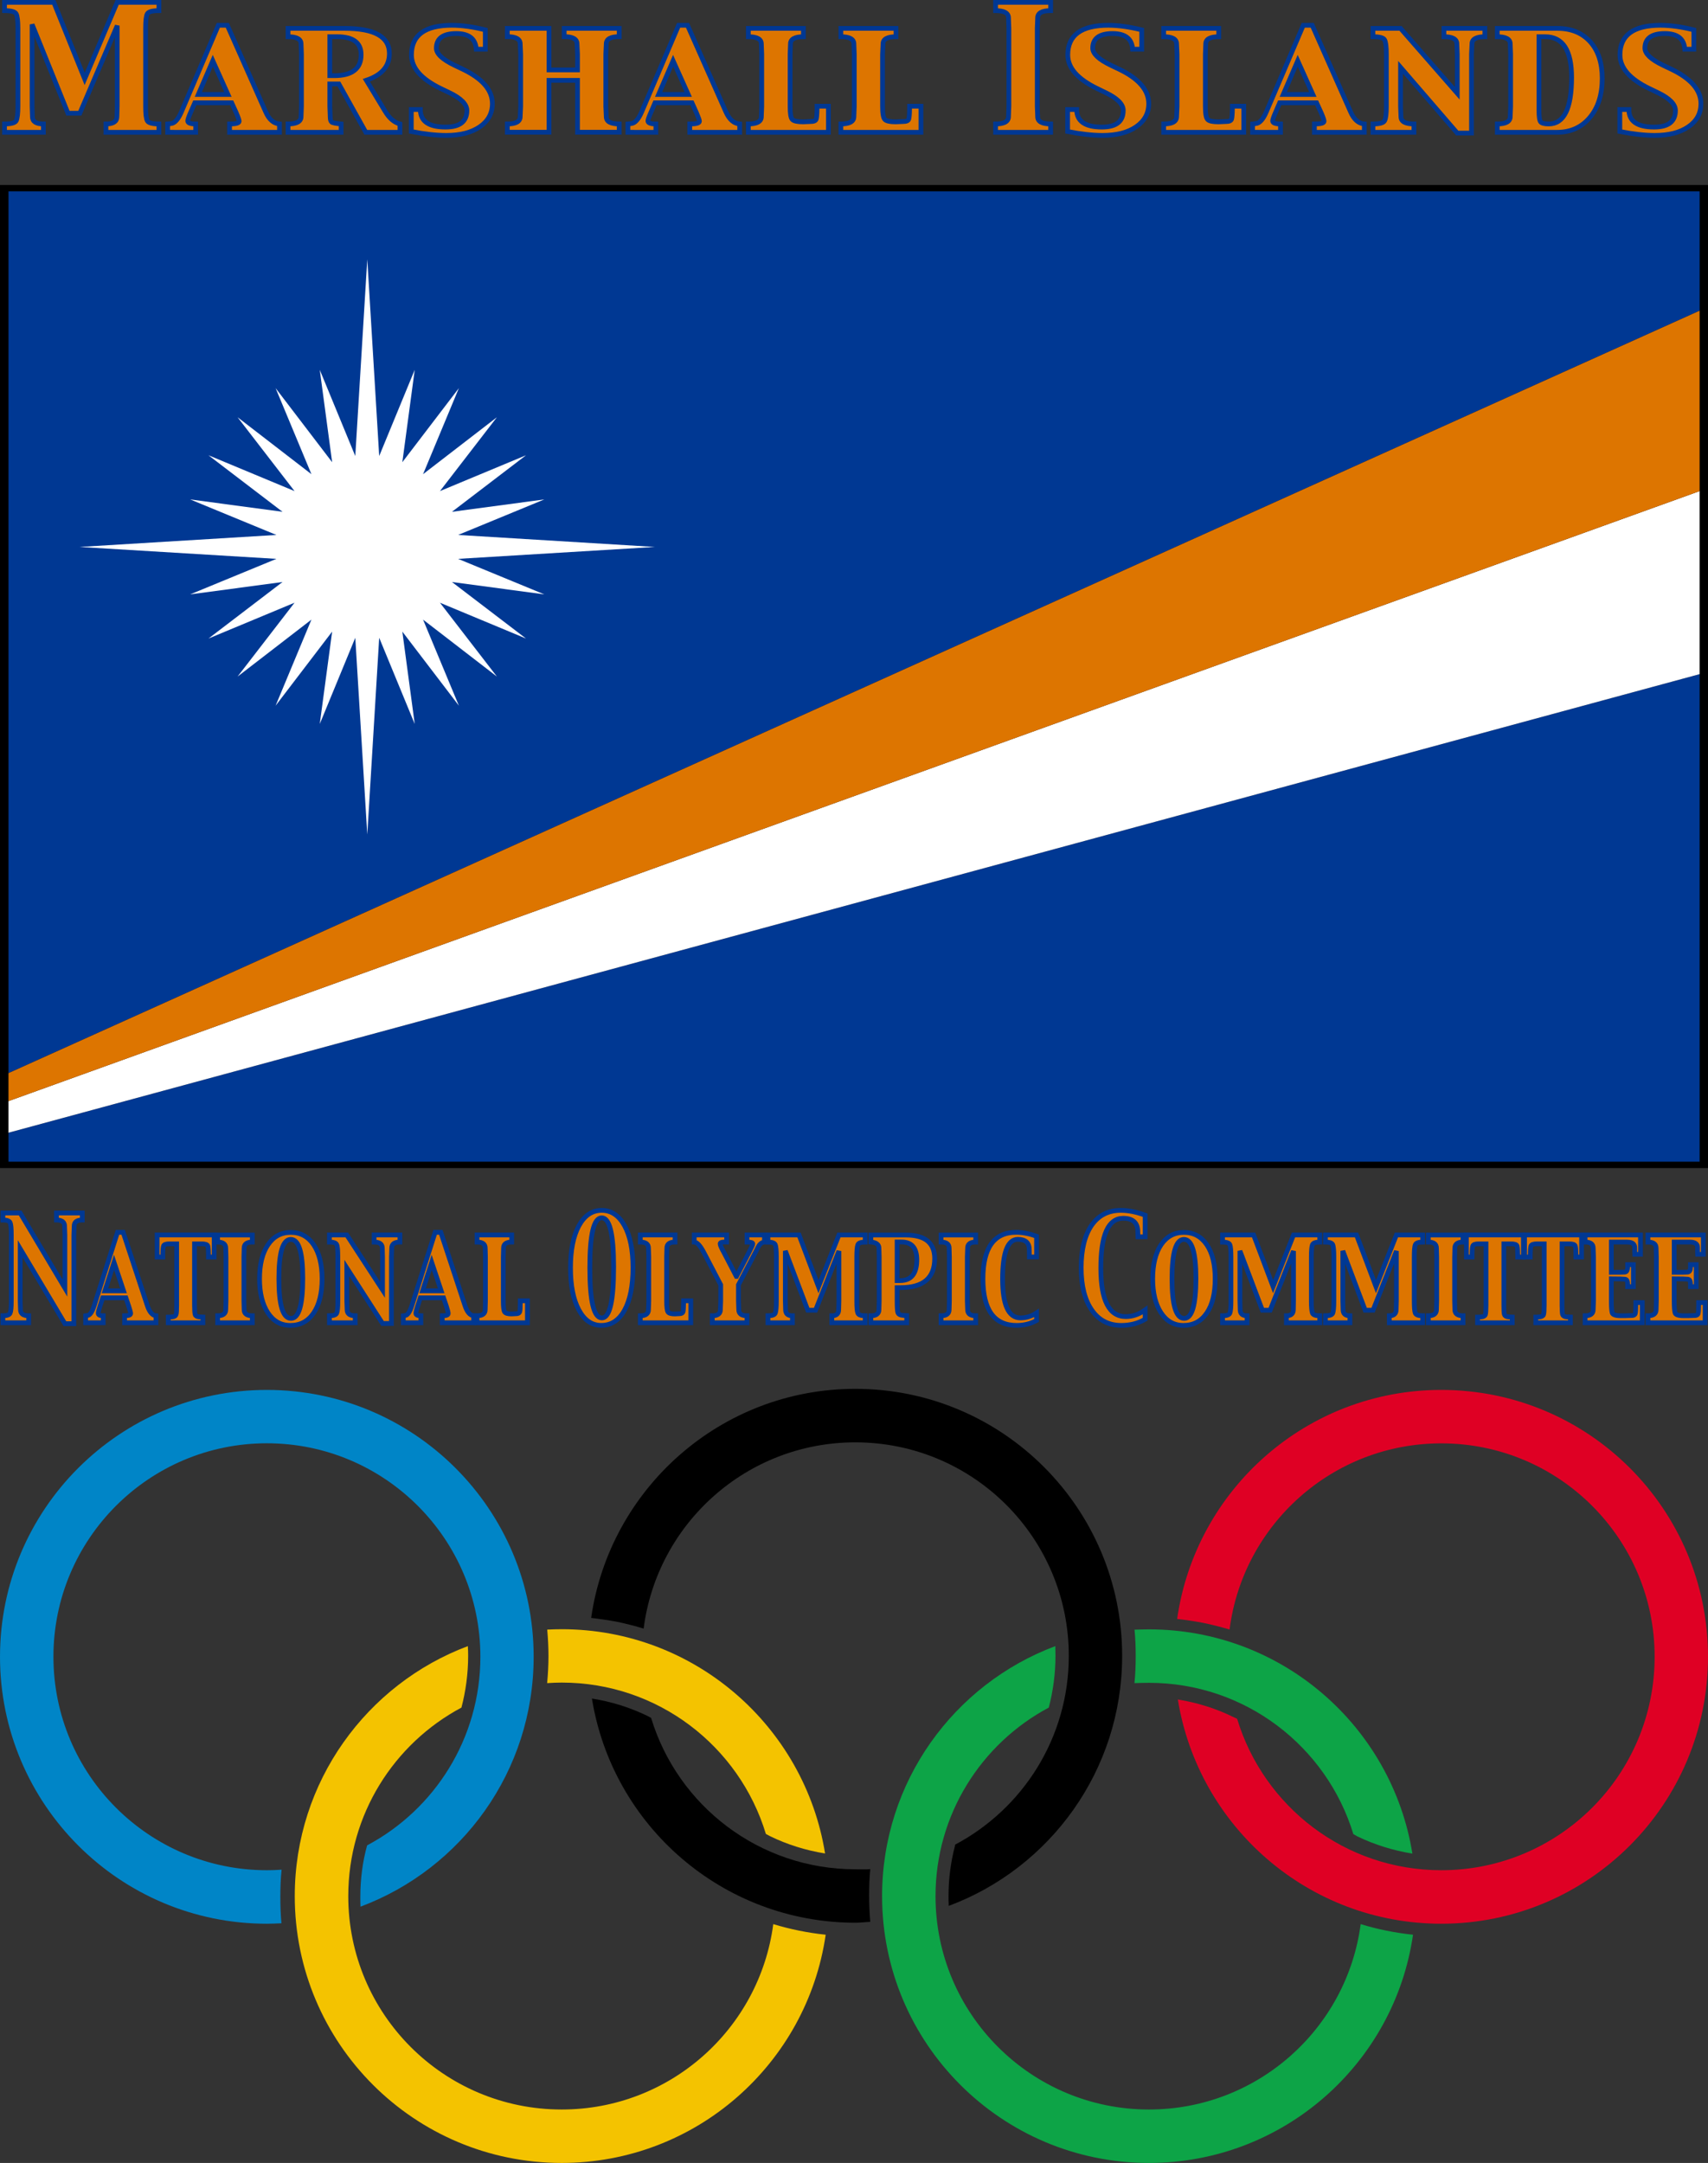 <?xml version="1.0" encoding="UTF-8" standalone="no"?>
<!-- Created with Inkscape (http://www.inkscape.org/) -->

<svg
   xmlns:dc="http://purl.org/dc/elements/1.1/"
   xmlns:cc="http://creativecommons.org/ns#"
   xmlns:rdf="http://www.w3.org/1999/02/22-rdf-syntax-ns#"
   xmlns:svg="http://www.w3.org/2000/svg"
   xmlns="http://www.w3.org/2000/svg"
   xmlns:sodipodi="http://sodipodi.sourceforge.net/DTD/sodipodi-0.dtd"
   xmlns:inkscape="http://www.inkscape.org/namespaces/inkscape"
   version="1.1"
   width="236.898"
   height="300"
   viewBox="0 0 236.898 300"
   id="svg23201"
   sodipodi:docname="Marshall_Islands_National_Olympic_Committee_logo.svg"
   inkscape:version="0.92.3 (2405546, 2018-03-11)">
  <rect x="0" y="0" width="236.898" height="300" fill="#333333" stroke="none"/>
  <sodipodi:namedview
     pagecolor="#ffffff"
     bordercolor="#666666"
     borderopacity="1"
     objecttolerance="10"
     gridtolerance="10"
     guidetolerance="10"
     inkscape:pageopacity="0"
     inkscape:pageshadow="2"
     inkscape:window-width="1920"
     inkscape:window-height="1017"
     id="namedview59"
     showgrid="false"
     inkscape:zoom="1.5733335"
     inkscape:cx="118.44894"
     inkscape:cy="124.66981"
     inkscape:window-x="-8"
     inkscape:window-y="-8"
     inkscape:window-maximized="1"
     inkscape:current-layer="svg23201" />
  <defs
     id="defs23203" />
  <g
     transform="translate(-31.335,-258.399)"
     id="layer1">
    <g
       transform="translate(31.131,258.399)"
       id="g22446">
      <path
         d="M 0.205,162.012 H 237.102 V 25.656 H 0.205 Z"
         id="path14616"
         style="clip-rule:nonzero;fill:#000000;fill-opacity:1;fill-rule:nonzero;stroke:none"
         inkscape:connector-curvature="0" />
      <path
         d="M 1.383,26.543 V 148.842 L 235.936,43.094 V 26.543 Z M 235.936,93.504 1.383,157.107 v 4.02 H 235.936 Z"
         id="path14618"
         style="clip-rule:nonzero;fill:#003893;fill-opacity:1;fill-rule:nonzero;stroke:none"
         inkscape:connector-curvature="0" />
      <path
         d="M 235.935,68.116 1.382,152.721 v 4.386 L 235.935,93.505 V 68.116"
         id="path14630"
         style="clip-rule:nonzero;fill:#ffffff;fill-opacity:1;fill-rule:nonzero;stroke:none"
         inkscape:connector-curvature="0" />
      <path
         d="M 235.935,68.116 V 43.094 L 1.382,148.842 v 3.879 L 235.935,68.116"
         id="path14640"
         style="clip-rule:nonzero;fill:#dd7500;fill-opacity:1;fill-rule:nonzero;stroke:none"
         inkscape:connector-curvature="0" />
      <path
         d="m 51.145,35.963 1.653,27.291 4.927,-11.96 -1.718,12.813 7.844,-10.275 -4.97,11.938 10.242,-7.898 -7.898,10.242 11.938,-4.97 -10.275,7.844 12.813,-1.718 -11.96,4.927 27.291,1.664 -27.291,1.653 11.96,4.927 -12.813,-1.718 10.275,7.844 -11.938,-4.97 7.898,10.242 -10.242,-7.898 4.97,11.938 -7.844,-10.275 1.718,12.813 -4.927,-11.96 -1.653,27.291 -1.664,-27.291 -4.927,11.96 1.718,-12.813 -7.844,10.275 4.97,-11.938 -10.242,7.898 7.898,-10.242 -11.938,4.97 10.275,-7.844 -12.813,1.718 11.96,-4.927 -27.291,-1.653 27.291,-1.664 -11.96,-4.927 12.813,1.718 -10.275,-7.844 11.938,4.97 -7.898,-10.242 10.242,7.898 -4.97,-11.938 7.844,10.275 -1.718,-12.813 4.927,11.96 1.664,-27.291"
         id="path14642"
         style="clip-rule:nonzero;fill:#ffffff;fill-opacity:1;fill-rule:nonzero;stroke:none"
         inkscape:connector-curvature="0" />
      <path
         d="m 10.447,183.596 v -12.306 l 0.043,-1.221 c 0,-0.573 0.367,-0.854 1.124,-0.854 v -0.972 H 8.037 v 0.972 c 0.745,0 1.124,0.281 1.124,0.854 l 0.043,1.221 v 7.357 L 3.003,168.244 H 0.604 v 0.972 c 0.573,0 0.908,0.13 1.005,0.367 0.108,0.248 0.162,0.821 0.162,1.707 v 9.14 c 0,0.886 -0.054,1.448 -0.162,1.696 -0.097,0.248 -0.432,0.367 -1.005,0.367 v 0.972 H 4.18 v -0.972 c -0.756,0 -1.134,-0.281 -1.134,-0.854 l -0.043,-1.21 v -7.228 l 6.201,10.393 z"
         id="path14648"
         style="clip-rule:nonzero;fill:#dd7500;fill-opacity:1;stroke:#003893;stroke-width:0.658;stroke-linecap:butt;stroke-linejoin:miter;stroke-miterlimit:4;stroke-opacity:1"
         inkscape:connector-curvature="0" />
      <path
         d="m 14.52,183.467 v -0.972 c -0.465,0 -0.691,-0.119 -0.691,-0.356 0,-0.151 0.087,-0.497 0.27,-1.059 l 0.346,-1.07 h 3.22 l 0.4,1.188 c 0.173,0.529 0.259,0.864 0.259,0.983 0,0.216 -0.281,0.313 -0.843,0.313 v 0.972 h 4.354 v -0.972 c -0.508,-0.054 -0.908,-0.529 -1.199,-1.415 l -3.349,-10.156 h -0.789 l -3.22,10.145 c -0.281,0.875 -0.583,1.34 -0.918,1.383 l -0.281,0.043 v 0.972 z m 1.502,-8.373 1.318,3.943 h -2.582 z"
         id="path14654"
         style="clip-rule:nonzero;fill:#dd7500;fill-opacity:1;stroke:#003893;stroke-width:0.658;stroke-linecap:butt;stroke-linejoin:miter;stroke-miterlimit:4;stroke-opacity:1"
         inkscape:connector-curvature="0" />
      <path
         d="m 28.349,183.467 v -0.778 c -0.065,0 -0.259,-0.011 -0.551,-0.043 -0.292,-0.033 -0.475,-0.13 -0.529,-0.324 -0.054,-0.184 -0.087,-0.616 -0.087,-1.286 v -8.514 h 1.005 c 0.497,0 0.778,0.097 0.843,0.302 0.054,0.194 0.087,0.627 0.087,1.275 v 0.248 h 0.789 v -3.058 h -7.908 v 3.058 h 0.789 v -0.248 c 0,-0.648 0.032,-1.08 0.097,-1.275 0.054,-0.205 0.335,-0.302 0.821,-0.302 h 1.005 v 8.514 c 0,0.67 -0.022,1.102 -0.087,1.286 -0.054,0.194 -0.227,0.292 -0.519,0.324 -0.303,0.033 -0.486,0.043 -0.562,0.043 v 0.778 z"
         id="path14664"
         style="clip-rule:nonzero;fill:#dd7500;fill-opacity:1;stroke:#003893;stroke-width:0.658;stroke-linecap:butt;stroke-linejoin:miter;stroke-miterlimit:4;stroke-opacity:1"
         inkscape:connector-curvature="0" />
      <path
         d="m 35.198,182.494 c -0.756,0 -1.134,-0.281 -1.134,-0.854 l -0.033,-1.21 v -6.093 l 0.033,-1.221 c 0,-0.562 0.378,-0.843 1.134,-0.843 v -0.972 h -4.808 v 0.972 c 0.745,0 1.124,0.281 1.124,0.843 l 0.033,1.221 v 6.093 l -0.033,1.21 c 0,0.573 -0.378,0.854 -1.124,0.854 v 0.972 h 4.808 z"
         id="path14666"
         style="clip-rule:nonzero;fill:#dd7500;fill-opacity:1;stroke:#003893;stroke-width:0.658;stroke-linecap:butt;stroke-linejoin:miter;stroke-miterlimit:4;stroke-opacity:1"
         inkscape:connector-curvature="0" />
      <path
         d="m 43.701,182.116 c 0.778,-1.145 1.178,-2.723 1.178,-4.754 0,-1.988 -0.4,-3.554 -1.167,-4.71 -0.778,-1.145 -1.837,-1.718 -3.176,-1.718 -1.34,0 -2.398,0.573 -3.166,1.718 -0.778,1.156 -1.167,2.723 -1.167,4.721 0,1.977 0.389,3.544 1.156,4.711 0.767,1.167 1.804,1.75 3.122,1.75 1.372,0 2.442,-0.573 3.22,-1.718 m -4.819,-4.743 c 0,-3.652 0.551,-5.467 1.653,-5.467 1.113,0 1.664,1.793 1.664,5.391 0,3.706 -0.54,5.564 -1.631,5.564 -1.124,0 -1.685,-1.826 -1.685,-5.488"
         id="path14672"
         style="clip-rule:nonzero;fill:#dd7500;fill-opacity:1;stroke:#003893;stroke-width:0.658;stroke-linecap:butt;stroke-linejoin:miter;stroke-miterlimit:4;stroke-opacity:1"
         inkscape:connector-curvature="0" />
      <path
         d="m 49.47,183.467 v -0.972 c -0.756,0 -1.124,-0.281 -1.124,-0.854 l -0.043,-1.21 v -4.57 l 4.959,7.703 h 1.232 v -9.227 l 0.043,-1.221 c 0,-0.573 0.378,-0.843 1.134,-0.843 v -0.983 h -3.576 v 0.983 c 0.745,0 1.134,0.27 1.134,0.843 l 0.033,1.221 v 4.559 l -4.959,-7.606 H 45.894 v 0.983 c 0.573,0 0.918,0.119 1.016,0.367 0.108,0.238 0.151,0.81 0.151,1.696 v 6.093 c 0,0.886 -0.043,1.448 -0.151,1.696 -0.097,0.248 -0.443,0.367 -1.016,0.367 v 0.972 z"
         id="path14678"
         style="clip-rule:nonzero;fill:#dd7500;fill-opacity:1;stroke:#003893;stroke-width:0.658;stroke-linecap:butt;stroke-linejoin:miter;stroke-miterlimit:4;stroke-opacity:1"
         inkscape:connector-curvature="0" />
      <path
         d="m 58.578,183.467 v -0.972 c -0.465,0 -0.691,-0.119 -0.691,-0.356 0,-0.151 0.087,-0.497 0.27,-1.059 l 0.346,-1.07 h 3.22 l 0.4,1.188 c 0.173,0.529 0.248,0.864 0.248,0.983 0,0.216 -0.27,0.313 -0.832,0.313 v 0.972 h 4.354 v -0.972 c -0.508,-0.054 -0.908,-0.529 -1.199,-1.415 l -3.349,-10.156 h -0.789 l -3.22,10.145 c -0.281,0.875 -0.583,1.34 -0.918,1.383 l -0.281,0.043 v 0.972 z m 1.502,-8.373 1.318,3.943 H 58.816 Z"
         id="path14684"
         style="clip-rule:nonzero;fill:#dd7500;fill-opacity:1;stroke:#003893;stroke-width:0.658;stroke-linecap:butt;stroke-linejoin:miter;stroke-miterlimit:4;stroke-opacity:1"
         inkscape:connector-curvature="0" />
      <path
         d="m 73.358,183.467 v -3.047 h -0.994 v 0.302 c 0,0.627 -0.022,1.037 -0.076,1.221 -0.043,0.173 -0.205,0.27 -0.486,0.27 l -0.648,0.033 c -0.497,0 -0.81,-0.086 -0.951,-0.27 -0.13,-0.173 -0.194,-0.691 -0.194,-1.556 v -6.083 l 0.033,-1.221 c 0,-0.573 0.378,-0.843 1.134,-0.843 v -0.983 h -4.808 v 0.983 c 0.756,0 1.134,0.27 1.134,0.843 l 0.033,1.221 v 6.093 l -0.033,1.21 c 0,0.573 -0.378,0.854 -1.134,0.854 v 0.972 z"
         id="path14694"
         style="clip-rule:nonzero;fill:#dd7500;fill-opacity:1;stroke:#003893;stroke-width:0.658;stroke-linecap:butt;stroke-linejoin:miter;stroke-miterlimit:4;stroke-opacity:1"
         inkscape:connector-curvature="0" />
      <path
         d="m 86.83,181.716 c 0.778,-1.415 1.167,-3.382 1.167,-5.899 0,-2.442 -0.389,-4.376 -1.167,-5.802 -0.778,-1.415 -1.837,-2.139 -3.166,-2.139 -1.35,0 -2.398,0.724 -3.176,2.15 -0.767,1.426 -1.156,3.36 -1.156,5.823 0,2.453 0.378,4.386 1.156,5.834 0.767,1.437 1.804,2.15 3.112,2.15 1.372,0 2.452,-0.702 3.23,-2.118 m -4.819,-5.877 c 0,-4.613 0.54,-6.925 1.653,-6.925 1.102,0 1.653,2.269 1.653,6.807 0,4.721 -0.54,7.077 -1.631,7.077 -1.124,0 -1.675,-2.312 -1.675,-6.958"
         id="path14700"
         style="clip-rule:nonzero;fill:#dd7500;fill-opacity:1;stroke:#003893;stroke-width:0.658;stroke-linecap:butt;stroke-linejoin:miter;stroke-miterlimit:4;stroke-opacity:1"
         inkscape:connector-curvature="0" />
      <path
         d="m 96.014,183.467 v -3.047 h -0.994 v 0.302 c -0.011,0.627 -0.033,1.037 -0.076,1.221 -0.054,0.173 -0.216,0.27 -0.497,0.27 l -0.648,0.033 c -0.486,0 -0.81,-0.086 -0.94,-0.27 -0.13,-0.173 -0.194,-0.691 -0.194,-1.556 v -6.083 l 0.033,-1.221 c 0,-0.573 0.378,-0.843 1.134,-0.843 v -0.983 h -4.819 v 0.983 c 0.756,0 1.134,0.27 1.134,0.843 l 0.043,1.221 v 6.093 l -0.043,1.21 c 0,0.573 -0.378,0.854 -1.134,0.854 v 0.972 z"
         id="path14706"
         style="clip-rule:nonzero;fill:#dd7500;fill-opacity:1;stroke:#003893;stroke-width:0.658;stroke-linecap:butt;stroke-linejoin:miter;stroke-miterlimit:4;stroke-opacity:1"
         inkscape:connector-curvature="0" />
      <path
         d="m 103.803,183.467 v -0.972 c -0.756,0 -1.134,-0.281 -1.134,-0.854 l -0.043,-1.21 v -2.226 l 2.334,-4.462 0.378,-0.745 c 0.227,-0.454 0.529,-0.691 0.897,-0.724 v -0.983 h -2.42 v 0.983 c 0.54,0 0.8,0.076 0.8,0.248 0,0.108 -0.184,0.519 -0.551,1.232 l -1.707,3.284 h -0.022 l -1.718,-3.306 c -0.357,-0.637 -0.529,-1.048 -0.529,-1.21 0,-0.162 0.162,-0.238 0.497,-0.248 h 0.4 v -0.983 h -4.494 v 0.983 c 0.4,0.022 0.843,0.508 1.34,1.459 l 2.334,4.473 v 2.226 l -0.043,1.21 c 0,0.573 -0.367,0.854 -1.124,0.854 v 0.972 z"
         id="path14712"
         style="clip-rule:nonzero;fill:#dd7500;fill-opacity:1;stroke:#003893;stroke-width:0.658;stroke-linecap:butt;stroke-linejoin:miter;stroke-miterlimit:4;stroke-opacity:1"
         inkscape:connector-curvature="0" />
      <path
         d="m 110.113,183.467 v -0.972 c -0.637,0 -0.951,-0.281 -0.951,-0.854 l -0.033,-1.21 v -6.936 l 3.112,8.233 h 1.08 l 3.241,-8.211 v 6.915 l -0.033,1.21 c 0,0.573 -0.313,0.854 -0.951,0.854 v 0.972 h 4.624 v -0.972 c -0.583,0 -0.918,-0.119 -1.016,-0.367 -0.108,-0.248 -0.151,-0.81 -0.151,-1.696 v -6.093 c 0,-0.886 0.054,-1.458 0.151,-1.696 0.097,-0.248 0.443,-0.367 1.016,-0.367 v -0.983 h -3.641 l -2.831,7.163 -2.701,-7.163 h -4.311 v 0.983 c 0.573,0 0.908,0.119 1.016,0.367 0.097,0.238 0.151,0.81 0.151,1.696 v 6.093 c 0,0.886 -0.054,1.448 -0.151,1.696 -0.097,0.248 -0.443,0.367 -1.016,0.367 v 0.972 z"
         id="path14734"
         style="clip-rule:nonzero;fill:#dd7500;fill-opacity:1;stroke:#003893;stroke-width:0.658;stroke-linecap:butt;stroke-linejoin:miter;stroke-miterlimit:4;stroke-opacity:1"
         inkscape:connector-curvature="0" />
      <path
         d="m 125.119,178.594 c 3.144,0 4.721,-1.34 4.721,-4.03 0,-2.182 -1.329,-3.263 -3.976,-3.263 h -4.873 v 0.962 c 0.745,0.065 1.124,0.346 1.124,0.854 l 0.033,1.221 v 6.093 l -0.033,1.21 c 0,0.573 -0.378,0.854 -1.124,0.854 v 0.972 h 4.97 v -0.972 c -0.086,0 -0.292,-0.022 -0.616,-0.065 -0.313,-0.033 -0.508,-0.141 -0.594,-0.335 -0.076,-0.184 -0.119,-0.745 -0.119,-1.664 v -1.837 z m -0.486,-6.331 h 0.605 c 1.415,0 2.128,0.821 2.128,2.463 0,1.934 -0.778,2.895 -2.312,2.895 h -0.421 z"
         id="path14736"
         style="clip-rule:nonzero;fill:#dd7500;fill-opacity:1;stroke:#003893;stroke-width:0.658;stroke-linecap:butt;stroke-linejoin:miter;stroke-miterlimit:4;stroke-opacity:1"
         inkscape:connector-curvature="0" />
      <path
         d="m 135.534,182.494 c -0.756,0 -1.124,-0.281 -1.124,-0.854 l -0.043,-1.21 v -6.093 l 0.043,-1.221 c 0,-0.562 0.367,-0.843 1.124,-0.843 v -0.972 h -4.808 v 0.972 c 0.745,0 1.124,0.281 1.124,0.843 l 0.033,1.221 v 6.093 l -0.033,1.21 c 0,0.573 -0.378,0.854 -1.124,0.854 v 0.972 h 4.808 z"
         id="path14738"
         style="clip-rule:nonzero;fill:#dd7500;fill-opacity:1;stroke:#003893;stroke-width:0.658;stroke-linecap:butt;stroke-linejoin:miter;stroke-miterlimit:4;stroke-opacity:1"
         inkscape:connector-curvature="0" />
      <path
         d="m 143.972,174.337 v -2.874 c -1.005,-0.357 -1.945,-0.54 -2.831,-0.54 -3.068,0 -4.602,2.161 -4.602,6.45 0,4.311 1.556,6.461 4.667,6.461 1.016,0 1.945,-0.227 2.766,-0.681 v -1.048 c -0.702,0.465 -1.448,0.691 -2.226,0.691 -1.653,0 -2.485,-1.793 -2.485,-5.38 0,-3.673 0.702,-5.521 2.118,-5.521 1.059,0 1.588,0.486 1.588,1.448 l 0.011,0.691 v 0.302 z"
         id="path14740"
         style="clip-rule:nonzero;fill:#dd7500;fill-opacity:1;stroke:#003893;stroke-width:0.658;stroke-linecap:butt;stroke-linejoin:miter;stroke-miterlimit:4;stroke-opacity:1"
         inkscape:connector-curvature="0" />
      <path
         d="m 159.033,171.539 v -2.993 c -1.199,-0.443 -2.323,-0.67 -3.371,-0.67 -1.75,0 -3.101,0.702 -4.062,2.085 -0.951,1.394 -1.437,3.36 -1.437,5.877 0,2.517 0.497,4.473 1.48,5.877 0.972,1.415 2.344,2.118 4.095,2.118 1.221,0 2.323,-0.281 3.295,-0.854 v -1.286 c -0.864,0.616 -1.75,0.918 -2.69,0.918 -2.301,0 -3.457,-2.247 -3.457,-6.731 0,-4.602 1.037,-6.904 3.101,-6.904 1.361,0 2.031,0.627 2.031,1.891 l 0.022,0.67 z"
         id="path14750"
         style="clip-rule:nonzero;fill:#dd7500;fill-opacity:1;stroke:#003893;stroke-width:0.658;stroke-linecap:butt;stroke-linejoin:miter;stroke-miterlimit:4;stroke-opacity:1"
         inkscape:connector-curvature="0" />
      <path
         d="m 167.579,182.116 c 0.789,-1.145 1.167,-2.723 1.167,-4.754 0,-1.988 -0.378,-3.554 -1.156,-4.71 -0.778,-1.145 -1.837,-1.718 -3.176,-1.718 -1.34,0 -2.398,0.573 -3.176,1.718 -0.767,1.156 -1.156,2.723 -1.156,4.721 0,1.977 0.389,3.544 1.156,4.711 0.767,1.167 1.804,1.75 3.112,1.75 1.383,0 2.452,-0.573 3.23,-1.718 m -4.819,-4.743 c 0,-3.652 0.551,-5.467 1.653,-5.467 1.102,0 1.664,1.793 1.664,5.391 0,3.706 -0.54,5.564 -1.631,5.564 -1.124,0 -1.685,-1.826 -1.685,-5.488"
         id="path14752"
         style="clip-rule:nonzero;fill:#dd7500;fill-opacity:1;stroke:#003893;stroke-width:0.658;stroke-linecap:butt;stroke-linejoin:miter;stroke-miterlimit:4;stroke-opacity:1"
         inkscape:connector-curvature="0" />
      <path
         d="m 173.164,183.467 v -0.972 c -0.637,0 -0.951,-0.281 -0.951,-0.854 l -0.033,-1.21 v -6.936 l 3.112,8.233 h 1.08 l 3.241,-8.211 v 6.915 l -0.022,1.21 c 0,0.573 -0.324,0.854 -0.962,0.854 v 0.972 h 4.624 v -0.972 c -0.573,0 -0.918,-0.119 -1.016,-0.367 -0.097,-0.248 -0.151,-0.81 -0.151,-1.696 v -6.093 c 0,-0.886 0.054,-1.458 0.151,-1.696 0.108,-0.248 0.443,-0.367 1.016,-0.367 v -0.983 h -3.641 l -2.831,7.163 -2.701,-7.163 h -4.311 v 0.983 c 0.573,0 0.918,0.119 1.016,0.367 0.097,0.238 0.151,0.81 0.151,1.696 v 6.093 c 0,0.886 -0.054,1.448 -0.151,1.696 -0.097,0.248 -0.432,0.367 -1.016,0.367 v 0.972 z"
         id="path14782"
         style="clip-rule:nonzero;fill:#dd7500;fill-opacity:1;stroke:#003893;stroke-width:0.658;stroke-linecap:butt;stroke-linejoin:miter;stroke-miterlimit:4;stroke-opacity:1"
         inkscape:connector-curvature="0" />
      <path
         d="m 187.436,183.467 v -0.972 c -0.637,0 -0.951,-0.281 -0.951,-0.854 l -0.033,-1.21 v -6.936 l 3.101,8.233 h 1.091 l 3.241,-8.211 v 6.915 l -0.033,1.21 c 0,0.573 -0.313,0.854 -0.951,0.854 v 0.972 h 4.624 v -0.972 c -0.583,0 -0.918,-0.119 -1.026,-0.367 -0.097,-0.248 -0.141,-0.81 -0.141,-1.696 v -6.093 c 0,-0.886 0.043,-1.458 0.151,-1.696 0.097,-0.248 0.443,-0.367 1.016,-0.367 v -0.983 h -3.641 l -2.831,7.163 -2.701,-7.163 h -4.311 v 0.983 c 0.573,0 0.908,0.119 1.016,0.367 0.097,0.238 0.151,0.81 0.151,1.696 v 6.093 c 0,0.886 -0.054,1.448 -0.151,1.696 -0.097,0.248 -0.432,0.367 -1.016,0.367 v 0.972 z"
         id="path14784"
         style="clip-rule:nonzero;fill:#dd7500;fill-opacity:1;stroke:#003893;stroke-width:0.658;stroke-linecap:butt;stroke-linejoin:miter;stroke-miterlimit:4;stroke-opacity:1"
         inkscape:connector-curvature="0" />
      <path
         d="m 203.124,182.494 c -0.756,0 -1.134,-0.281 -1.134,-0.854 l -0.033,-1.21 v -6.093 l 0.033,-1.221 c 0,-0.562 0.378,-0.843 1.134,-0.843 v -0.972 h -4.808 v 0.972 c 0.745,0 1.124,0.281 1.124,0.843 l 0.033,1.221 v 6.093 l -0.033,1.21 c 0,0.573 -0.378,0.854 -1.124,0.854 v 0.972 h 4.808 z"
         id="path14786"
         style="clip-rule:nonzero;fill:#dd7500;fill-opacity:1;stroke:#003893;stroke-width:0.658;stroke-linecap:butt;stroke-linejoin:miter;stroke-miterlimit:4;stroke-opacity:1"
         inkscape:connector-curvature="0" />
      <path
         d="m 209.952,183.467 v -0.778 c -0.076,0 -0.259,-0.011 -0.562,-0.043 -0.292,-0.033 -0.465,-0.13 -0.529,-0.324 -0.054,-0.184 -0.076,-0.616 -0.076,-1.286 v -8.514 h 1.005 c 0.497,0 0.767,0.097 0.832,0.302 0.054,0.194 0.086,0.627 0.086,1.275 v 0.248 h 0.789 v -3.058 h -7.908 v 3.058 h 0.789 v -0.248 c 0,-0.648 0.033,-1.08 0.097,-1.275 0.065,-0.205 0.335,-0.302 0.821,-0.302 h 1.016 v 8.514 c 0,0.67 -0.033,1.102 -0.086,1.286 -0.054,0.194 -0.238,0.292 -0.529,0.324 -0.292,0.033 -0.475,0.043 -0.562,0.043 v 0.778 z"
         id="path14788"
         style="clip-rule:nonzero;fill:#dd7500;fill-opacity:1;stroke:#003893;stroke-width:0.658;stroke-linecap:butt;stroke-linejoin:miter;stroke-miterlimit:4;stroke-opacity:1"
         inkscape:connector-curvature="0" />
      <path
         d="m 218.022,183.467 v -0.778 c -0.076,0 -0.259,-0.011 -0.562,-0.043 -0.292,-0.033 -0.465,-0.13 -0.529,-0.324 -0.043,-0.184 -0.076,-0.616 -0.076,-1.286 v -8.514 h 1.005 c 0.497,0 0.767,0.097 0.832,0.302 0.065,0.194 0.086,0.627 0.086,1.275 v 0.248 h 0.789 v -3.058 h -7.908 v 3.058 h 0.789 v -0.248 c 0,-0.648 0.043,-1.08 0.097,-1.275 0.065,-0.205 0.335,-0.302 0.832,-0.302 h 1.005 v 8.514 c 0,0.67 -0.033,1.102 -0.086,1.286 -0.054,0.194 -0.238,0.292 -0.529,0.324 -0.292,0.033 -0.475,0.043 -0.551,0.043 v 0.778 z"
         id="path14790"
         style="clip-rule:nonzero;fill:#dd7500;fill-opacity:1;stroke:#003893;stroke-width:0.658;stroke-linecap:butt;stroke-linejoin:miter;stroke-miterlimit:4;stroke-opacity:1"
         inkscape:connector-curvature="0" />
      <path
         d="m 227.984,183.467 v -2.798 h -0.897 v 0.302 c 0,0.627 -0.022,1.037 -0.076,1.221 -0.043,0.184 -0.216,0.27 -0.497,0.27 l -0.929,0.033 h -0.562 c -0.724,0 -1.134,-0.141 -1.21,-0.4 -0.076,-0.27 -0.119,-0.832 -0.119,-1.664 v -3.058 l 1.188,0.011 0.627,0.033 c 0.303,0 0.443,0.216 0.443,0.648 v 0.389 h 0.799 v -3.047 h -0.799 v 0.335 c 0,0.465 -0.141,0.702 -0.443,0.702 l -0.627,0.022 h -1.188 v -4.192 h 2.172 c 0.713,0 1.07,0.248 1.07,0.767 v 0.691 l 0.011,0.238 h 0.789 v -2.679 h -7.682 v 0.983 c 0.756,0 1.124,0.27 1.124,0.843 l 0.043,1.221 v 6.093 l -0.043,1.21 c 0,0.573 -0.367,0.854 -1.124,0.854 v 0.972 z"
         id="path14792"
         style="clip-rule:nonzero;fill:#dd7500;fill-opacity:1;stroke:#003893;stroke-width:0.658;stroke-linecap:butt;stroke-linejoin:miter;stroke-miterlimit:4;stroke-opacity:1"
         inkscape:connector-curvature="0" />
      <path
         d="m 236.702,183.467 v -2.798 h -0.897 v 0.302 c 0,0.627 -0.022,1.037 -0.076,1.221 -0.043,0.184 -0.216,0.27 -0.497,0.27 l -0.929,0.033 h -0.562 c -0.724,0 -1.134,-0.141 -1.21,-0.4 -0.076,-0.27 -0.119,-0.832 -0.119,-1.664 v -3.058 l 1.188,0.011 0.627,0.033 c 0.303,0 0.443,0.216 0.443,0.648 v 0.389 h 0.799 v -3.047 h -0.799 v 0.335 c 0,0.465 -0.141,0.702 -0.443,0.702 l -0.627,0.022 h -1.188 v -4.192 h 2.172 c 0.713,0 1.07,0.248 1.07,0.767 v 0.691 l 0.011,0.238 h 0.789 v -2.679 h -7.682 v 0.983 c 0.756,0 1.134,0.27 1.134,0.843 l 0.033,1.221 v 6.093 l -0.033,1.21 c 0,0.573 -0.378,0.854 -1.134,0.854 v 0.972 z"
         id="path14794"
         style="clip-rule:nonzero;fill:#dd7500;fill-opacity:1;stroke:#003893;stroke-width:0.658;stroke-linecap:butt;stroke-linejoin:miter;stroke-miterlimit:4;stroke-opacity:1"
         inkscape:connector-curvature="0" />
      <path
         d="m 0.831,1.474 c 0.918,0 1.459,0.151 1.621,0.454 0.151,0.292 0.238,0.962 0.238,1.999 V 14.741 c 0,1.048 -0.087,1.718 -0.238,2.01 -0.162,0.292 -0.702,0.443 -1.621,0.443 v 1.156 H 6.222 v -1.156 c -1.016,0 -1.523,-0.335 -1.523,-1.016 l -0.043,-1.437 V 3.386 L 9.626,15.703 H 11.279 L 16.465,3.559 V 14.741 l -0.043,1.437 c 0,0.681 -0.508,1.016 -1.523,1.016 v 1.156 h 7.347 v -1.156 c -0.918,0 -1.459,-0.151 -1.61,-0.443 -0.162,-0.292 -0.238,-0.962 -0.238,-2.01 V 3.927 c 0,-1.048 0.076,-1.718 0.238,-2.01 0.162,-0.292 0.702,-0.443 1.61,-0.443 V 0.329 H 16.454 L 11.949,10.938 7.67,0.329 H 0.831 Z"
         id="path14856"
         style="clip-rule:nonzero;fill:#dd7500;fill-opacity:1;stroke:#003893;stroke-width:0.658;stroke-linecap:butt;stroke-linejoin:miter;stroke-miterlimit:4;stroke-opacity:1"
         inkscape:connector-curvature="0" />
      <path
         d="m 27.344,18.35 v -1.156 c -0.735,0 -1.102,-0.151 -1.102,-0.421 0,-0.173 0.141,-0.594 0.432,-1.253 l 0.551,-1.264 h 5.11 l 0.637,1.394 c 0.27,0.637 0.4,1.026 0.4,1.167 0,0.259 -0.443,0.378 -1.329,0.378 v 1.156 h 6.925 V 17.194 C 38.159,17.129 37.51,16.567 37.057,15.519 L 31.73,3.505 H 30.488 L 25.367,15.508 c -0.443,1.037 -0.929,1.588 -1.459,1.631 l -0.454,0.054 v 1.156 z m 2.377,-9.918 2.096,4.667 h -4.105 z"
         id="path14858"
         style="clip-rule:nonzero;fill:#dd7500;fill-opacity:1;stroke:#003893;stroke-width:0.658;stroke-linecap:butt;stroke-linejoin:miter;stroke-miterlimit:4;stroke-opacity:1"
         inkscape:connector-curvature="0" />
      <path
         d="m 47.515,18.35 v -1.156 c -0.756,-0.065 -1.188,-0.151 -1.318,-0.27 -0.13,-0.108 -0.194,-0.357 -0.194,-0.745 l -0.054,-1.426 v -3.112 h 1.253 l 3.738,6.709 h 4.732 V 17.194 C 54.883,16.989 54.192,16.394 53.619,15.433 l -2.604,-4.3 c 2.139,-0.713 3.198,-1.945 3.198,-3.706 0,-2.323 -2.064,-3.49 -6.191,-3.49 h -7.865 v 1.156 c 1.199,0 1.804,0.335 1.804,0.994 l 0.054,1.448 v 7.217 l -0.054,1.426 c 0,0.681 -0.605,1.016 -1.804,1.016 v 1.156 z M 46.996,5.093 c 2.193,0 3.295,0.832 3.295,2.496 0,1.934 -1.242,2.906 -3.717,2.906 H 45.948 V 5.093 Z"
         id="path14860"
         style="clip-rule:nonzero;fill:#dd7500;fill-opacity:1;stroke:#003893;stroke-width:0.658;stroke-linecap:butt;stroke-linejoin:miter;stroke-miterlimit:4;stroke-opacity:1"
         inkscape:connector-curvature="0" />
      <path
         d="m 62.9,3.505 c -3.749,0 -5.629,1.372 -5.629,4.106 0,1.815 1.372,3.371 4.105,4.689 l 1.145,0.551 c 1.621,0.778 2.431,1.599 2.442,2.463 0,1.545 -0.983,2.312 -2.96,2.312 -2.334,0 -3.5,-0.81 -3.5,-2.442 h -1.253 v 3.058 c 1.826,0.357 3.446,0.54 4.862,0.54 1.945,0 3.49,-0.4 4.646,-1.199 1.156,-0.8 1.739,-1.869 1.739,-3.198 0,-1.88 -1.372,-3.479 -4.127,-4.797 L 63.213,9.037 c -1.653,-0.799 -2.485,-1.577 -2.485,-2.355 0,-1.35 0.918,-2.031 2.755,-2.031 1.761,0 2.679,0.724 2.777,2.172 h 1.253 V 4.143 C 65.795,3.721 64.261,3.505 62.9,3.505"
         id="path14862"
         style="clip-rule:nonzero;fill:#dd7500;fill-opacity:1;stroke:#003893;stroke-width:0.658;stroke-linecap:butt;stroke-linejoin:miter;stroke-miterlimit:4;stroke-opacity:1"
         inkscape:connector-curvature="0" />
      <path
         d="m 78.457,3.937 v 1.145 c 1.188,0 1.783,0.335 1.783,1.005 l 0.065,1.448 V 9.696 H 76.351 V 3.937 h -5.78 v 1.145 c 1.188,0 1.783,0.335 1.783,1.005 l 0.065,1.448 v 7.206 l -0.065,1.437 c 0,0.681 -0.594,1.016 -1.783,1.016 v 1.145 h 5.78 v -7.195 h 3.954 v 7.195 h 5.78 v -1.145 c -1.199,0 -1.793,-0.335 -1.793,-1.016 l -0.065,-1.437 V 7.535 l 0.065,-1.448 c 0,-0.67 0.594,-1.005 1.793,-1.005 V 3.937 Z"
         id="path14864"
         style="clip-rule:nonzero;fill:#dd7500;fill-opacity:1;stroke:#003893;stroke-width:0.658;stroke-linecap:butt;stroke-linejoin:miter;stroke-miterlimit:4;stroke-opacity:1"
         inkscape:connector-curvature="0" />
      <path
         d="m 91.174,18.35 v -1.156 c -0.735,0 -1.102,-0.151 -1.102,-0.421 0,-0.173 0.151,-0.594 0.443,-1.253 l 0.54,-1.264 h 5.121 l 0.627,1.394 c 0.27,0.637 0.411,1.026 0.411,1.167 0,0.259 -0.443,0.378 -1.34,0.378 v 1.156 h 6.925 v -1.156 c -0.81,-0.065 -1.448,-0.627 -1.912,-1.675 L 95.56,3.505 H 94.328 L 89.207,15.508 c -0.443,1.037 -0.929,1.588 -1.469,1.631 l -0.443,0.054 v 1.156 z m 2.388,-9.918 2.096,4.667 h -4.105 z"
         id="path14866"
         style="clip-rule:nonzero;fill:#dd7500;fill-opacity:1;stroke:#003893;stroke-width:0.658;stroke-linecap:butt;stroke-linejoin:miter;stroke-miterlimit:4;stroke-opacity:1"
         inkscape:connector-curvature="0" />
      <path
         d="m 115.104,18.35 v -3.619 h -1.577 v 0.367 c -0.011,0.745 -0.054,1.232 -0.119,1.437 -0.076,0.216 -0.335,0.324 -0.778,0.324 l -1.026,0.043 c -0.789,0 -1.296,-0.108 -1.502,-0.324 -0.216,-0.205 -0.313,-0.821 -0.313,-1.837 V 7.535 l 0.054,-1.448 c 0,-0.659 0.594,-0.994 1.793,-0.994 V 3.937 h -7.638 v 1.156 c 1.199,0 1.804,0.335 1.804,0.994 l 0.054,1.448 v 7.217 l -0.054,1.426 c 0,0.681 -0.605,1.016 -1.804,1.016 v 1.156 z"
         id="path14868"
         style="clip-rule:nonzero;fill:#dd7500;fill-opacity:1;stroke:#003893;stroke-width:0.658;stroke-linecap:butt;stroke-linejoin:miter;stroke-miterlimit:4;stroke-opacity:1"
         inkscape:connector-curvature="0" />
      <path
         d="m 127.939,18.35 v -3.619 h -1.577 v 0.367 c -0.011,0.745 -0.054,1.232 -0.119,1.437 -0.076,0.216 -0.335,0.324 -0.789,0.324 l -1.026,0.043 c -0.778,0 -1.275,-0.108 -1.491,-0.324 -0.216,-0.205 -0.324,-0.821 -0.324,-1.837 V 7.535 l 0.065,-1.448 c 0,-0.659 0.594,-0.994 1.793,-0.994 V 3.937 h -7.638 v 1.156 c 1.199,0 1.804,0.335 1.804,0.994 l 0.054,1.448 v 7.217 l -0.054,1.426 c 0,0.681 -0.605,1.016 -1.804,1.016 v 1.156 z"
         id="path14870"
         style="clip-rule:nonzero;fill:#dd7500;fill-opacity:1;stroke:#003893;stroke-width:0.658;stroke-linecap:butt;stroke-linejoin:miter;stroke-miterlimit:4;stroke-opacity:1"
         inkscape:connector-curvature="0" />
      <path
         d="m 145.928,18.35 v -1.156 c -1.199,0 -1.804,-0.335 -1.804,-1.016 l -0.054,-1.437 V 3.927 l 0.054,-1.448 c 0,-0.67 0.605,-1.005 1.804,-1.005 V 0.329 H 138.289 V 1.474 c 1.188,0 1.793,0.335 1.793,1.005 l 0.054,1.448 V 14.741 l -0.054,1.437 c 0,0.681 -0.605,1.016 -1.793,1.016 v 1.156 z"
         id="path14872"
         style="clip-rule:nonzero;fill:#dd7500;fill-opacity:1;stroke:#003893;stroke-width:0.658;stroke-linecap:butt;stroke-linejoin:miter;stroke-miterlimit:4;stroke-opacity:1"
         inkscape:connector-curvature="0" />
      <path
         d="m 153.944,3.505 c -3.76,0 -5.64,1.372 -5.64,4.106 0,1.815 1.372,3.371 4.116,4.689 l 1.134,0.551 c 1.621,0.778 2.442,1.599 2.442,2.463 0,1.545 -0.983,2.312 -2.96,2.312 -2.334,0 -3.5,-0.81 -3.5,-2.442 h -1.253 v 3.058 c 1.837,0.357 3.457,0.54 4.862,0.54 1.945,0 3.5,-0.4 4.646,-1.199 1.156,-0.8 1.739,-1.869 1.739,-3.198 0,-1.88 -1.372,-3.479 -4.127,-4.797 l -1.156,-0.551 c -1.653,-0.799 -2.474,-1.577 -2.485,-2.355 0,-1.35 0.918,-2.031 2.755,-2.031 1.761,0 2.69,0.724 2.777,2.172 h 1.264 V 4.143 c -1.729,-0.421 -3.263,-0.637 -4.613,-0.637"
         id="path14874"
         style="clip-rule:nonzero;fill:#dd7500;fill-opacity:1;stroke:#003893;stroke-width:0.658;stroke-linecap:butt;stroke-linejoin:miter;stroke-miterlimit:4;stroke-opacity:1"
         inkscape:connector-curvature="0" />
      <path
         d="m 172.711,18.35 v -3.619 h -1.577 v 0.367 c -0.011,0.745 -0.054,1.232 -0.119,1.437 -0.076,0.216 -0.335,0.324 -0.778,0.324 l -1.037,0.043 c -0.778,0 -1.286,-0.108 -1.491,-0.324 -0.216,-0.205 -0.324,-0.821 -0.324,-1.837 V 7.535 l 0.054,-1.448 c 0,-0.659 0.605,-0.994 1.804,-0.994 V 3.937 h -7.638 v 1.156 c 1.199,0 1.793,0.335 1.793,0.994 l 0.065,1.448 v 7.217 l -0.065,1.426 c 0,0.681 -0.594,1.016 -1.793,1.016 v 1.156 z"
         id="path14876"
         style="clip-rule:nonzero;fill:#dd7500;fill-opacity:1;stroke:#003893;stroke-width:0.658;stroke-linecap:butt;stroke-linejoin:miter;stroke-miterlimit:4;stroke-opacity:1"
         inkscape:connector-curvature="0" />
      <path
         d="m 177.81,18.35 v -1.156 c -0.724,0 -1.091,-0.151 -1.091,-0.421 0,-0.173 0.141,-0.594 0.432,-1.253 l 0.54,-1.264 h 5.121 l 0.637,1.394 c 0.27,0.637 0.4,1.026 0.4,1.167 0,0.259 -0.443,0.378 -1.34,0.378 v 1.156 h 6.925 v -1.156 c -0.81,-0.065 -1.448,-0.627 -1.901,-1.675 L 182.207,3.505 h -1.242 l -5.121,12.003 c -0.443,1.037 -0.929,1.588 -1.459,1.631 l -0.454,0.054 v 1.156 z m 2.388,-9.918 2.096,4.667 h -4.105 z"
         id="path14878"
         style="clip-rule:nonzero;fill:#dd7500;fill-opacity:1;stroke:#003893;stroke-width:0.658;stroke-linecap:butt;stroke-linejoin:miter;stroke-miterlimit:4;stroke-opacity:1"
         inkscape:connector-curvature="0" />
      <path
         d="m 196.317,18.35 v -1.156 c -1.199,0 -1.804,-0.335 -1.804,-1.016 l -0.054,-1.426 V 9.339 l 7.865,9.119 h 1.977 V 7.535 l 0.065,-1.448 c 0,-0.659 0.594,-0.994 1.783,-0.994 V 3.937 h -5.672 v 1.156 c 1.199,0 1.793,0.335 1.793,0.994 l 0.054,1.448 v 5.402 l -7.865,-9 h -3.825 v 1.156 c 0.908,0 1.448,0.141 1.61,0.432 0.162,0.292 0.248,0.962 0.248,2.01 v 7.217 c 0,1.048 -0.086,1.718 -0.248,1.999 -0.162,0.302 -0.702,0.443 -1.61,0.443 v 1.156 z"
         id="path14880"
         style="clip-rule:nonzero;fill:#dd7500;fill-opacity:1;stroke:#003893;stroke-width:0.658;stroke-linecap:butt;stroke-linejoin:miter;stroke-miterlimit:4;stroke-opacity:1"
         inkscape:connector-curvature="0" />
      <path
         d="m 216.175,18.35 c 1.88,0 3.392,-0.691 4.538,-2.053 1.145,-1.361 1.718,-3.166 1.718,-5.413 0,-2.15 -0.551,-3.846 -1.664,-5.089 -1.124,-1.242 -2.636,-1.858 -4.559,-1.858 h -8.33 v 1.156 c 1.188,0 1.793,0.335 1.793,0.994 l 0.054,1.448 v 7.217 l -0.054,1.426 c 0,0.681 -0.605,1.016 -1.793,1.016 v 1.156 z M 214.522,5.093 c 2.442,0 3.663,1.88 3.663,5.661 0,4.3 -1.059,6.439 -3.166,6.439 -0.594,0 -0.972,-0.097 -1.124,-0.281 -0.162,-0.194 -0.238,-0.724 -0.238,-1.61 V 5.093 Z"
         id="path14882"
         style="clip-rule:nonzero;fill:#dd7500;fill-opacity:1;stroke:#003893;stroke-width:0.658;stroke-linecap:butt;stroke-linejoin:miter;stroke-miterlimit:4;stroke-opacity:1"
         inkscape:connector-curvature="0" />
      <path
         d="m 230.522,3.505 c -3.749,0 -5.629,1.372 -5.629,4.106 0,1.815 1.372,3.371 4.106,4.689 l 1.145,0.551 c 1.621,0.778 2.431,1.599 2.442,2.463 0,1.545 -0.983,2.312 -2.96,2.312 -2.334,0 -3.5,-0.81 -3.5,-2.442 h -1.253 v 3.058 c 1.837,0.357 3.446,0.54 4.862,0.54 1.945,0 3.49,-0.4 4.646,-1.199 1.167,-0.8 1.739,-1.869 1.739,-3.198 0,-1.88 -1.372,-3.479 -4.127,-4.797 l -1.156,-0.551 c -1.653,-0.799 -2.474,-1.577 -2.485,-2.355 0,-1.35 0.918,-2.031 2.755,-2.031 1.761,0 2.679,0.724 2.777,2.172 h 1.253 V 4.143 c -1.718,-0.421 -3.252,-0.637 -4.613,-0.637"
         id="path14888"
         style="clip-rule:nonzero;fill:#dd7500;fill-opacity:1;stroke:#003893;stroke-width:0.658;stroke-linecap:butt;stroke-linejoin:miter;stroke-miterlimit:4;stroke-opacity:1"
         inkscape:connector-curvature="0" />
      <path
         d="m 0.205,229.785 c 0,-20.441 16.584,-37.003 37.014,-37.003 20.43,0 37.003,16.562 37.003,37.003 0,15.893 -9.983,29.419 -24.017,34.67 -0.022,-0.443 -0.022,-0.864 -0.022,-1.34 0,-2.463 0.302,-4.873 0.94,-7.163 9.345,-4.97 15.709,-14.823 15.709,-26.167 0,-16.336 -13.267,-29.603 -29.614,-29.603 -16.336,0 -29.603,13.267 -29.603,29.603 0,16.368 13.267,29.614 29.603,29.614 0.681,0 1.372,-0.022 2.042,-0.076 -0.13,1.264 -0.173,2.507 -0.173,3.792 0,1.232 0.043,2.442 0.151,3.641 -0.67,0.032 -1.34,0.065 -2.02,0.065 -20.43,0 -37.014,-16.584 -37.014,-37.036"
         id="path14890"
         style="clip-rule:nonzero;fill:#0085c7;fill-opacity:1;fill-rule:nonzero;stroke:none"
         inkscape:connector-curvature="0" />
      <path
         d="m 200.109,266.821 c -18.421,0 -33.697,-13.472 -36.539,-31.104 l 0.357,0.065 c 2.55,0.443 5.002,1.221 7.282,2.344 l 0.583,0.27 c 3.684,12.165 14.953,21.003 28.317,21.003 16.346,0 29.592,-13.246 29.592,-29.614 0,-16.336 -13.246,-29.592 -29.592,-29.592 -15.061,0 -27.507,11.258 -29.365,25.821 -1.134,-0.335 -2.55,-0.702 -3.695,-0.929 -1.059,-0.205 -2.442,-0.411 -3.576,-0.54 2.561,-17.956 17.978,-31.764 36.636,-31.764 20.441,0 36.993,16.552 36.993,37.003 0,20.452 -16.552,37.036 -36.993,37.036"
         id="path14892"
         style="clip-rule:nonzero;fill:#df0024;fill-opacity:1;fill-rule:nonzero;stroke:none"
         inkscape:connector-curvature="0" />
      <path
         d="m 114.64,257.076 c -2.69,-0.432 -5.262,-1.242 -7.628,-2.398 l -0.583,-0.313 c -3.673,-12.144 -14.953,-20.992 -28.317,-20.992 -0.681,0 -1.35,0.032 -2.02,0.075 0.119,-1.253 0.184,-2.517 0.184,-3.781 0,-1.232 -0.065,-2.442 -0.173,-3.641 0.659,-0.032 1.329,-0.054 2.01,-0.054 18.41,0 33.697,13.472 36.528,31.104"
         id="path14894"
         style="clip-rule:nonzero;fill:#f4c300;fill-opacity:1;fill-rule:nonzero;stroke:none"
         inkscape:connector-curvature="0" />
      <path
         d="m 196.101,257.098 c -2.69,-0.443 -5.251,-1.242 -7.628,-2.388 l -0.562,-0.324 c -3.695,-12.144 -14.996,-20.981 -28.349,-20.981 -0.67,0 -1.34,0.022 -2.01,0.043 0.13,-1.232 0.173,-2.485 0.173,-3.76 0,-1.253 -0.043,-2.452 -0.162,-3.652 0.659,-0.022 1.34,-0.043 1.999,-0.043 18.421,0 33.708,13.462 36.539,31.104"
         id="path14896"
         style="clip-rule:nonzero;fill:#0da447;fill-opacity:1;fill-rule:nonzero;stroke:none"
         inkscape:connector-curvature="0" />
      <path
         d="m 82.195,224.405 c 2.571,-17.945 17.999,-31.774 36.647,-31.774 20.441,0 37.003,16.584 37.003,37.036 0,15.882 -9.994,29.441 -24.06,34.681 v -0.281 c -0.022,-0.346 -0.022,-0.724 -0.022,-1.07 0,-2.388 0.303,-4.7 0.875,-6.893 l 0.032,-0.248 c 9.389,-4.981 15.774,-14.823 15.774,-26.189 0,-16.368 -13.256,-29.614 -29.603,-29.614 -15.071,0 -27.507,11.258 -29.365,25.832 -1.145,-0.346 -2.571,-0.713 -3.673,-0.94 -1.091,-0.205 -2.463,-0.411 -3.608,-0.54"
         id="path14898"
         style="clip-rule:nonzero;fill:#000000;fill-opacity:1;fill-rule:nonzero;stroke:none"
         inkscape:connector-curvature="0" />
      <path
         d="m 82.304,235.587 c 2.701,0.432 5.261,1.232 7.649,2.388 l 0.562,0.303 c 3.684,12.165 14.985,20.992 28.349,20.992 0.681,0 1.394,0.043 2.042,-0.022 -0.119,1.253 -0.151,2.409 -0.151,3.684 0,1.232 0.054,2.431 0.151,3.63 -0.648,0.022 -1.383,0.119 -2.042,0.119 -18.431,0 -33.719,-13.462 -36.56,-31.094"
         id="path14900"
         style="clip-rule:nonzero;fill:#000000;fill-opacity:1;fill-rule:nonzero;stroke:none"
         inkscape:connector-curvature="0" />
      <path
         d="m 41.087,262.997 c 0,-15.871 9.994,-29.419 24.006,-34.681 0.032,0.454 0.043,0.897 0.043,1.351 0,2.474 -0.335,4.894 -0.929,7.174 -9.345,4.981 -15.698,14.823 -15.698,26.156 0,16.336 13.235,29.592 29.603,29.592 15.039,0 27.442,-11.204 29.343,-25.713 2.355,0.713 4.786,1.21 7.271,1.469 -2.593,17.902 -17.999,31.655 -36.614,31.655 -20.463,0 -37.025,-16.584 -37.025,-37.003"
         id="path14904"
         style="clip-rule:nonzero;fill:#f4c300;fill-opacity:1;fill-rule:nonzero;stroke:none"
         inkscape:connector-curvature="0" />
      <path
         d="m 122.548,262.997 c 0,-15.871 9.983,-29.419 24.028,-34.681 0.011,0.454 0.022,0.897 0.022,1.351 0,2.474 -0.335,4.894 -0.929,7.174 -9.345,4.981 -15.709,14.823 -15.709,26.156 0,16.336 13.256,29.592 29.603,29.592 15.039,0 27.453,-11.204 29.365,-25.713 2.323,0.713 4.765,1.21 7.26,1.469 -2.582,17.902 -17.999,31.655 -36.625,31.655 -20.441,0 -37.014,-16.584 -37.014,-37.003"
         id="path14906"
         style="clip-rule:nonzero;fill:#0da447;fill-opacity:1;fill-rule:nonzero;stroke:none"
         inkscape:connector-curvature="0" />
    </g>
  </g>
</svg>
